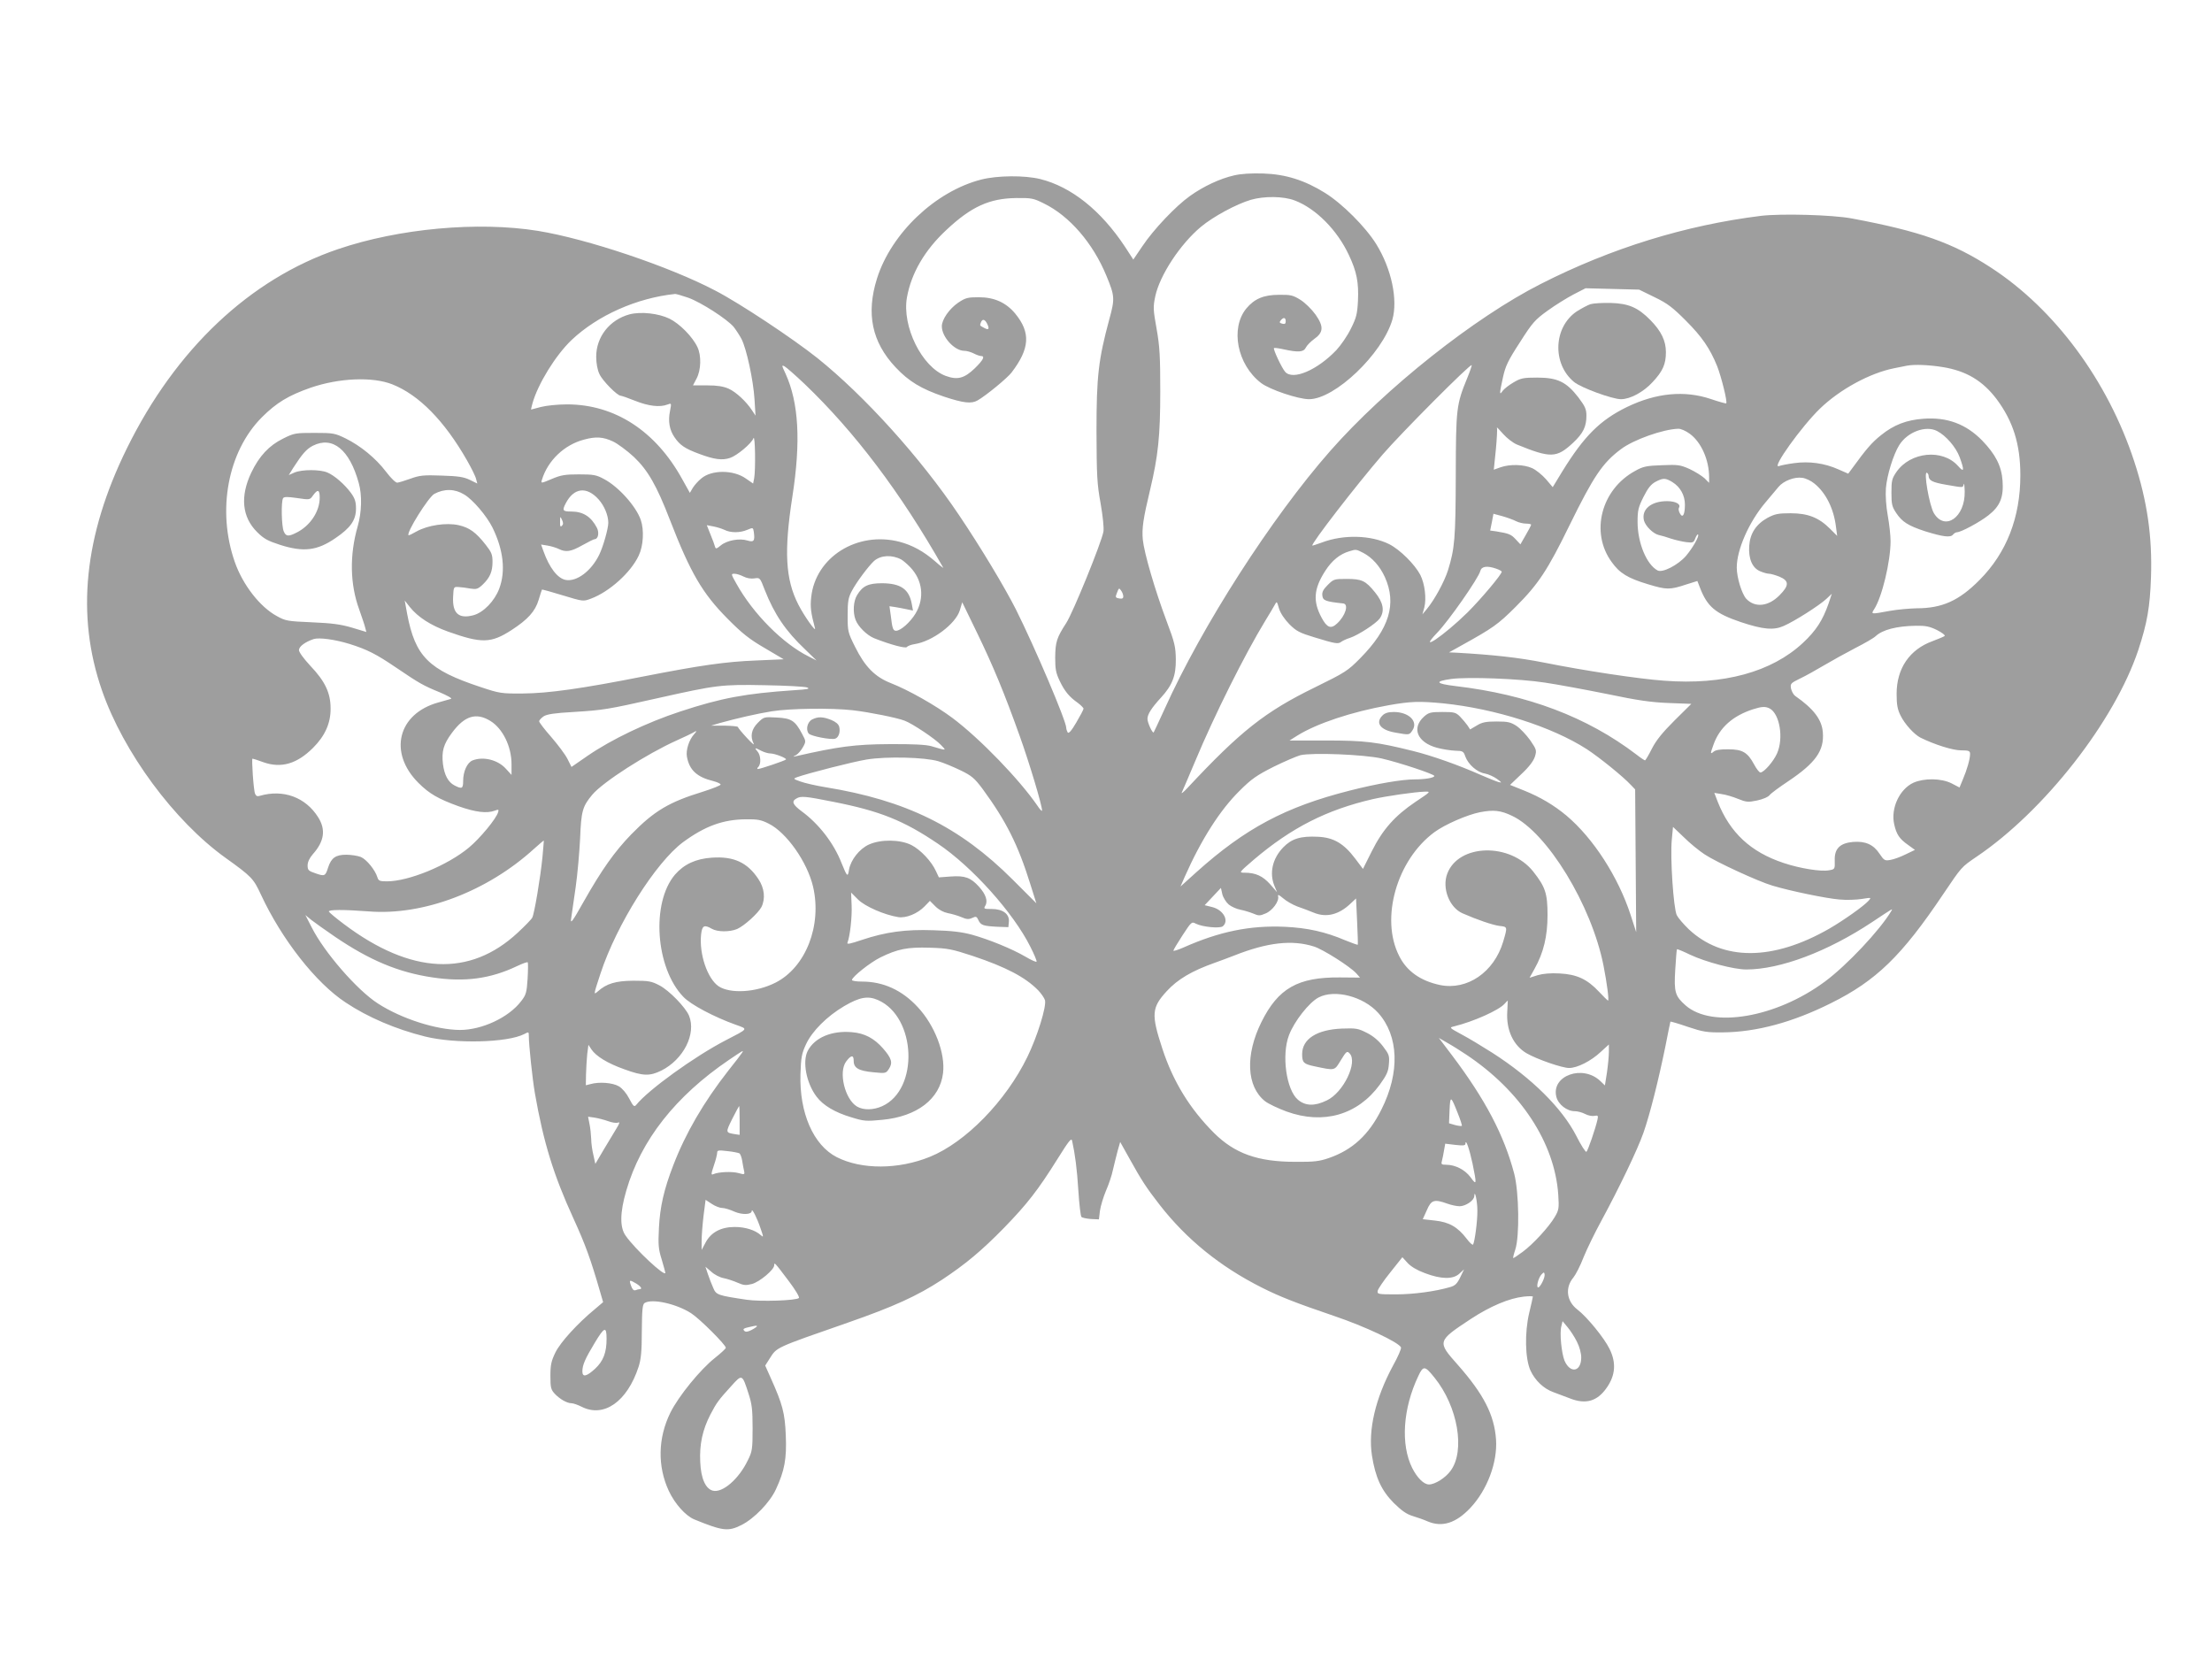 <?xml version="1.0" standalone="no"?>
<!DOCTYPE svg PUBLIC "-//W3C//DTD SVG 20010904//EN"
 "http://www.w3.org/TR/2001/REC-SVG-20010904/DTD/svg10.dtd">
<svg version="1.0" xmlns="http://www.w3.org/2000/svg"
 width="1280pt" height="960pt" viewBox="0 0 1280 960"
 preserveAspectRatio="xMidYMid meet">
<g transform="translate(0,960) scale(0.1,-0.1)"
fill="#9e9e9e" stroke="none">
<path d="M7141 8585 c-80 -18 -177 -63 -255 -119 -82 -58 -211 -194 -275 -290
l-53 -78 -48 74 c-139 210 -310 347 -491 392 -91 22 -246 21 -341 -3 -265 -68
-520 -310 -603 -572 -64 -204 -30 -368 107 -514 77 -82 148 -125 280 -170 112
-37 159 -43 195 -22 49 28 173 130 197 162 105 138 111 230 21 340 -53 64
-121 95 -211 95 -64 0 -77 -3 -120 -32 -51 -35 -94 -97 -94 -136 0 -62 73
-142 130 -142 14 0 38 -7 54 -15 15 -8 35 -15 42 -15 26 0 14 -23 -35 -71 -61
-59 -101 -69 -169 -44 -138 52 -253 286 -224 453 25 141 103 275 229 392 143
134 248 182 403 184 88 1 100 -1 160 -31 148 -72 284 -229 362 -418 49 -118
50 -133 17 -253 -63 -234 -74 -329 -74 -647 1 -257 3 -305 24 -419 13 -76 20
-143 16 -163 -12 -65 -176 -468 -215 -528 -55 -85 -63 -109 -64 -200 0 -67 4
-89 26 -135 29 -61 56 -93 106 -128 17 -13 32 -28 32 -33 0 -5 -19 -41 -42
-80 -28 -48 -44 -66 -50 -57 -4 7 -8 19 -8 26 0 40 -181 465 -292 687 -66 130
-206 363 -329 545 -223 332 -546 689 -819 908 -142 113 -449 317 -590 390
-266 140 -744 300 -1027 346 -347 56 -806 14 -1158 -106 -509 -173 -939 -579
-1221 -1153 -248 -504 -295 -966 -144 -1400 124 -358 418 -756 715 -969 152
-109 162 -120 205 -213 121 -260 318 -511 490 -624 129 -86 291 -155 460 -197
174 -43 475 -36 573 14 26 14 27 13 27 -8 0 -55 21 -251 35 -333 50 -286 108
-474 223 -725 71 -156 100 -236 156 -430 l16 -55 -47 -40 c-101 -83 -200 -192
-229 -251 -24 -50 -29 -71 -29 -136 0 -68 3 -79 25 -103 29 -31 71 -55 97 -55
10 0 36 -9 58 -20 129 -66 264 29 330 230 14 43 19 89 19 208 1 124 4 154 16
162 43 27 183 -4 269 -59 50 -32 201 -183 201 -200 0 -5 -28 -31 -62 -58 -85
-67 -211 -221 -259 -318 -72 -146 -75 -310 -9 -452 35 -75 97 -144 147 -165
166 -68 197 -71 273 -33 74 37 165 131 200 207 50 108 63 177 57 313 -5 128
-19 180 -87 331 l-32 72 26 41 c42 66 29 60 451 207 267 93 403 155 545 248
136 90 229 167 361 302 133 137 196 218 308 397 67 107 81 125 85 105 17 -77
28 -160 36 -287 5 -79 13 -148 18 -153 5 -5 30 -10 55 -12 l46 -2 6 50 c4 28
20 80 35 116 16 36 34 90 40 120 7 30 19 79 27 109 l15 53 52 -93 c72 -130 99
-171 175 -269 156 -201 351 -359 591 -480 107 -54 200 -90 420 -165 178 -60
375 -153 387 -182 3 -7 -18 -55 -47 -107 -101 -188 -144 -370 -121 -519 20
-126 54 -201 126 -274 46 -45 74 -65 111 -76 27 -8 66 -22 86 -31 83 -35 163
-10 246 78 98 104 158 264 149 396 -10 142 -71 262 -222 433 -119 134 -119
136 75 264 114 75 224 121 308 130 28 3 52 3 52 0 0 -3 -9 -45 -21 -94 -27
-114 -24 -264 7 -333 27 -59 77 -106 133 -126 25 -9 67 -25 93 -35 94 -38 162
-18 217 63 49 71 54 143 15 222 -31 64 -131 186 -186 228 -63 48 -73 127 -23
186 13 16 40 68 59 118 20 49 66 143 102 209 104 192 210 413 244 510 38 108
88 309 127 500 15 77 28 141 29 143 1 2 46 -11 101 -30 87 -29 109 -33 203
-32 194 2 403 58 625 169 262 130 410 274 649 630 108 160 105 157 193 217
393 265 800 786 937 1198 51 155 67 247 73 420 8 235 -22 441 -97 670 -153
467 -460 882 -830 1122 -220 143 -409 210 -805 284 -112 21 -407 29 -525 15
-435 -54 -865 -186 -1274 -394 -383 -194 -899 -603 -1219 -967 -340 -387 -742
-1013 -958 -1493 -33 -72 -61 -132 -63 -135 -7 -7 -36 56 -36 78 0 27 23 63
78 123 66 72 87 126 86 222 -1 71 -6 96 -53 220 -69 184 -130 395 -138 472 -6
65 2 121 42 288 47 197 59 313 59 570 0 201 -3 260 -21 361 -20 112 -21 127
-8 189 26 122 144 302 265 403 71 59 204 131 289 156 77 22 188 21 253 -4 122
-46 247 -172 314 -317 45 -95 57 -158 52 -264 -4 -76 -9 -97 -41 -161 -20 -41
-58 -96 -84 -124 -111 -116 -251 -176 -296 -126 -19 21 -71 131 -65 138 3 2
27 -1 54 -7 86 -19 117 -17 130 9 6 13 28 35 47 49 56 39 58 73 10 142 -23 32
-61 69 -88 86 -43 27 -57 30 -124 29 -89 0 -142 -23 -189 -79 -94 -115 -53
-325 85 -431 49 -38 215 -94 278 -94 149 0 424 262 482 460 33 115 -5 295 -93
437 -62 100 -197 235 -297 297 -117 73 -228 108 -357 112 -68 2 -127 -1 -169
-11z m2434 -705 c75 -36 105 -60 180 -135 93 -93 140 -161 182 -265 24 -62 60
-206 52 -214 -2 -2 -42 9 -89 25 -152 51 -315 36 -485 -46 -156 -76 -248 -168
-374 -372 l-56 -92 -39 46 c-22 25 -58 54 -80 64 -49 22 -128 24 -183 5 l-39
-14 12 117 c6 64 9 121 6 126 -2 6 14 -11 36 -36 22 -25 58 -52 79 -61 196
-80 230 -79 325 9 59 55 78 94 78 157 0 38 -7 54 -47 107 -69 89 -120 114
-238 114 -80 0 -95 -3 -137 -28 -26 -15 -54 -37 -63 -49 -19 -28 -19 -17 2 78
14 65 29 97 98 203 73 115 88 131 160 183 44 32 112 74 150 94 l70 36 155 -4
155 -4 90 -44z m-5592 -3 c75 -27 223 -123 262 -168 14 -18 35 -50 46 -71 29
-57 68 -237 75 -348 l6 -95 -20 30 c-33 51 -93 107 -136 126 -29 13 -65 19
-123 19 l-83 0 21 40 c26 49 28 133 5 181 -28 60 -103 136 -162 165 -64 31
-166 42 -231 25 -115 -31 -193 -130 -193 -245 0 -37 7 -77 19 -101 17 -38 103
-125 123 -125 5 0 43 -13 85 -30 76 -30 141 -38 185 -21 24 9 24 9 15 -38 -12
-58 -3 -109 26 -151 31 -46 61 -66 142 -96 88 -33 134 -39 179 -24 40 13 124
83 136 114 10 25 13 -184 4 -232 l-6 -30 -42 29 c-72 51 -198 51 -257 1 -18
-14 -40 -39 -50 -55 l-17 -29 -43 77 c-154 281 -391 435 -668 435 -53 0 -121
-7 -151 -15 -30 -8 -56 -15 -57 -15 -1 0 3 16 8 35 31 112 133 278 226 367
151 143 378 244 600 267 7 0 41 -10 76 -22z m3457 -136 c0 -14 -5 -18 -20 -14
-16 4 -18 8 -9 19 16 20 29 17 29 -5z m-1730 -10 c17 -33 13 -43 -12 -30 -30
16 -29 14 -22 33 8 21 21 20 34 -3z m-1056 -351 c292 -279 558 -631 804 -1065
4 -5 -18 11 -47 37 -67 58 -131 93 -206 113 -245 63 -487 -89 -511 -322 -6
-55 -2 -89 22 -178 8 -29 -63 71 -96 136 -75 146 -84 308 -35 624 50 321 37
544 -39 712 -23 49 -24 52 -6 43 11 -6 62 -51 114 -100z m3837 34 c-64 -156
-66 -176 -67 -564 -1 -366 -6 -424 -45 -550 -21 -66 -78 -171 -123 -225 l-25
-30 11 40 c13 51 3 136 -23 188 -32 61 -117 146 -180 178 -106 53 -265 57
-389 10 -30 -11 -55 -19 -56 -18 -9 9 251 346 407 527 106 123 507 526 515
517 2 -1 -9 -34 -25 -73z m2750 62 c137 -22 232 -79 313 -186 95 -128 137
-260 137 -440 0 -245 -80 -449 -236 -606 -119 -120 -216 -164 -365 -164 -41
-1 -111 -7 -155 -15 -108 -20 -109 -20 -91 8 46 69 96 277 96 396 0 31 -7 97
-16 146 -10 56 -14 116 -11 160 6 74 43 195 77 249 47 76 153 116 219 82 52
-27 109 -93 131 -152 28 -77 26 -91 -10 -50 -89 100 -275 82 -356 -35 -26 -38
-29 -50 -29 -119 0 -67 3 -82 28 -119 34 -51 69 -73 166 -105 103 -32 147 -38
162 -20 6 8 17 14 23 14 23 0 133 59 182 98 68 53 89 105 82 200 -6 86 -41
153 -118 233 -93 95 -202 136 -339 126 -98 -7 -172 -35 -246 -95 -53 -42 -85
-79 -170 -196 l-20 -27 -57 25 c-80 36 -170 48 -256 36 -38 -5 -77 -13 -88
-17 -46 -17 132 231 238 333 115 111 288 205 428 233 30 6 64 13 75 15 43 8
124 5 206 -8z m-8971 -100 c154 -61 301 -210 433 -441 25 -44 49 -92 52 -107
l7 -26 -43 21 c-35 17 -66 22 -164 25 -104 4 -128 1 -180 -18 -33 -12 -67 -22
-76 -23 -9 -1 -37 26 -65 63 -59 78 -147 150 -234 193 -62 30 -71 32 -180 32
-110 0 -118 -1 -182 -33 -81 -40 -138 -101 -184 -197 -65 -137 -54 -257 34
-344 39 -39 62 -51 133 -74 135 -43 214 -34 320 39 87 59 119 104 119 171 0
39 -6 58 -28 89 -37 51 -97 103 -138 120 -43 18 -145 18 -189 0 l-34 -15 26
42 c53 82 77 109 114 128 114 57 212 -23 265 -216 20 -71 17 -169 -6 -250 -48
-167 -45 -336 9 -483 15 -43 31 -89 34 -103 l7 -26 -83 25 c-64 19 -115 26
-232 31 -141 6 -153 8 -203 36 -98 53 -197 181 -243 312 -105 299 -41 640 156
838 85 85 155 127 284 172 164 56 357 64 471 19z m7508 -286 c66 -48 112 -151
112 -252 l0 -32 -27 27 c-16 14 -54 38 -86 53 -54 24 -67 26 -160 22 -89 -3
-109 -7 -155 -33 -197 -107 -261 -356 -136 -527 46 -65 94 -94 211 -129 106
-32 125 -33 221 -1 l64 20 14 -36 c43 -113 90 -152 238 -202 129 -43 190 -48
248 -22 62 27 205 118 246 156 l32 30 -19 -57 c-34 -97 -72 -156 -148 -227
-181 -169 -460 -245 -803 -219 -151 11 -462 58 -696 105 -147 29 -293 45 -504
57 l-45 2 70 39 c184 102 213 122 316 225 131 131 184 211 311 471 140 285
191 361 298 441 73 55 243 115 331 118 14 1 44 -12 67 -29z m-6232 -44 c28
-13 83 -54 122 -90 81 -77 132 -166 208 -363 119 -307 188 -426 334 -573 84
-85 127 -119 215 -170 l110 -65 -160 -7 c-178 -7 -323 -28 -655 -93 -355 -70
-547 -97 -695 -98 -124 -1 -135 1 -243 37 -303 100 -379 177 -426 424 l-14 77
29 -37 c48 -60 122 -107 222 -143 194 -69 248 -68 367 9 94 61 137 108 157
175 9 31 18 57 19 59 1 2 55 -13 120 -33 119 -36 119 -36 164 -19 107 40 231
152 276 249 27 56 32 148 12 206 -27 79 -129 193 -213 237 -44 24 -61 27 -145
27 -80 0 -105 -4 -158 -27 -62 -26 -63 -26 -56 -4 34 111 129 202 243 232 69
19 111 16 167 -10z m7614 -199 c1 -27 20 -38 101 -52 104 -18 97 -18 102 3 3
9 5 -10 6 -42 3 -149 -114 -231 -178 -126 -27 45 -62 248 -40 234 5 -3 9 -11
9 -17z m-661 -45 c66 -53 112 -144 125 -250 l7 -53 -41 41 c-65 65 -128 90
-229 90 -71 0 -90 -4 -132 -26 -67 -37 -102 -90 -107 -163 -5 -75 18 -128 64
-147 19 -8 41 -14 51 -14 10 0 37 -8 60 -17 57 -24 57 -51 0 -108 -64 -65
-142 -73 -192 -20 -26 29 -55 123 -55 181 0 103 70 262 164 374 30 36 65 78
78 93 28 34 92 59 137 52 19 -2 51 -17 70 -33z m-821 8 c45 -28 72 -76 72
-130 0 -58 -13 -81 -29 -51 -7 12 -9 26 -6 32 14 21 -17 39 -69 39 -92 0 -149
-48 -133 -112 9 -33 54 -77 86 -84 14 -3 46 -12 71 -21 25 -8 64 -17 87 -20
39 -5 44 -3 53 22 6 15 13 25 16 22 9 -8 -31 -78 -70 -124 -46 -53 -136 -99
-164 -84 -64 34 -116 160 -116 281 0 66 4 84 34 144 26 52 44 74 70 88 44 23
57 23 98 -2z m-6991 -72 c50 -30 129 -123 163 -191 63 -129 77 -251 39 -353
-27 -72 -91 -138 -149 -154 -86 -23 -123 11 -118 107 3 58 3 58 33 56 17 -1
47 -5 68 -9 33 -5 42 -3 69 22 43 41 58 76 58 133 0 42 -6 56 -39 98 -57 73
-95 100 -157 114 -71 16 -178 0 -243 -36 -24 -14 -45 -24 -47 -22 -14 14 115
220 149 239 58 31 119 30 174 -4z m777 -28 c33 -37 56 -92 56 -135 0 -33 -29
-136 -52 -184 -46 -95 -130 -158 -194 -147 -48 9 -95 71 -129 166 l-14 39 37
-6 c20 -3 49 -12 64 -19 42 -21 71 -17 138 21 34 19 66 35 71 35 20 0 28 37
13 66 -34 65 -80 94 -149 94 -49 0 -53 6 -31 48 47 90 121 99 190 22z m-1614
10 c0 -79 -54 -161 -132 -201 -49 -25 -63 -24 -76 6 -13 29 -16 173 -4 192 6
9 25 9 81 1 74 -11 74 -11 93 16 27 37 38 33 38 -14z m6923 -136 c16 -8 42
-14 58 -14 16 0 29 -3 29 -6 0 -4 -14 -31 -31 -60 l-31 -54 -27 29 c-27 29
-39 34 -112 46 l-36 5 10 49 9 48 52 -14 c28 -8 64 -21 79 -29z m-5521 -26
c-9 -9 -12 -4 -11 23 0 32 1 33 11 11 8 -17 8 -26 0 -34z m940 -24 c35 -18 90
-18 132 0 33 14 34 14 38 -12 7 -52 1 -61 -36 -50 -47 15 -120 1 -155 -28 -26
-21 -29 -22 -34 -6 -2 9 -14 41 -26 70 l-21 53 37 -7 c21 -4 50 -13 65 -20z
m3696 -133 c52 -27 97 -77 126 -141 69 -154 26 -298 -143 -469 -72 -73 -86
-82 -261 -168 -289 -141 -431 -253 -739 -583 -23 -25 -38 -36 -32 -25 5 11 40
92 77 180 110 264 289 622 407 815 22 36 46 76 53 89 12 23 13 23 25 -20 9
-28 31 -61 60 -91 40 -40 59 -50 145 -76 121 -37 137 -40 155 -26 8 6 31 17
51 23 48 16 151 83 172 112 30 43 21 92 -27 151 -55 68 -76 78 -165 78 -71 0
-75 -1 -109 -35 -26 -26 -34 -41 -31 -62 3 -28 18 -34 121 -45 33 -4 13 -71
-36 -116 -35 -33 -58 -25 -89 33 -52 96 -46 168 21 272 38 59 84 97 139 113
39 12 39 12 80 -9z m-2672 -39 c10 -6 33 -25 51 -44 72 -75 84 -179 31 -268
-31 -51 -86 -100 -113 -100 -17 0 -22 14 -30 85 l-8 57 34 -5 c19 -3 49 -9 68
-13 l34 -7 -7 39 c-16 85 -64 118 -171 119 -80 0 -113 -15 -145 -68 -22 -35
-26 -100 -9 -144 15 -39 64 -88 107 -106 93 -37 183 -61 190 -51 4 6 25 14 46
17 102 16 236 117 260 195 l14 47 85 -175 c95 -196 159 -351 247 -597 55 -153
130 -402 130 -433 0 -7 -12 5 -27 28 -103 150 -331 387 -491 507 -99 74 -255
162 -357 202 -92 36 -150 95 -207 210 -42 84 -43 90 -43 182 0 82 4 103 24
141 26 50 97 145 129 174 39 34 104 37 158 8z m3443 -53 c17 -6 31 -14 31 -17
0 -16 -119 -157 -197 -235 -137 -135 -295 -242 -177 -119 67 69 240 317 250
358 7 27 39 32 93 13z m-4357 -45 c19 -10 44 -14 63 -11 32 5 33 5 60 -66 56
-142 121 -238 234 -345 l66 -64 -45 23 c-148 73 -322 247 -419 422 -31 55 -32
57 -11 57 11 0 35 -7 52 -16z m2198 -115 c0 -12 -6 -15 -24 -12 -22 4 -23 7
-12 34 10 27 12 28 23 12 7 -9 13 -24 13 -34z m4709 -195 c29 -15 49 -30 44
-34 -4 -4 -36 -17 -70 -30 -133 -48 -208 -158 -208 -305 0 -63 5 -90 23 -126
24 -49 78 -108 114 -127 83 -41 188 -74 236 -74 46 0 52 -3 52 -22 0 -28 -18
-91 -42 -147 l-19 -46 -46 24 c-60 30 -158 31 -220 4 -81 -37 -133 -148 -112
-241 13 -58 30 -84 80 -119 l40 -29 -54 -26 c-30 -15 -69 -29 -88 -32 -32 -6
-37 -3 -63 36 -35 53 -82 74 -154 68 -75 -7 -108 -39 -105 -108 1 -49 1 -50
-33 -56 -47 -9 -170 11 -262 42 -191 63 -311 175 -382 354 l-20 52 42 -7 c24
-3 67 -16 96 -28 47 -19 58 -20 110 -9 33 7 64 20 73 32 9 11 57 46 105 78
160 107 211 178 202 285 -6 74 -54 136 -160 210 -10 7 -20 26 -24 42 -5 29 -2
32 53 59 32 15 94 50 138 76 44 26 125 71 179 99 55 28 109 59 120 70 40 37
120 58 232 60 57 1 80 -4 123 -25z m-9184 -81 c101 -32 152 -58 267 -136 134
-91 159 -105 250 -142 45 -19 76 -36 68 -39 -8 -2 -41 -12 -74 -21 -234 -65
-290 -290 -115 -465 63 -63 115 -93 234 -136 97 -34 162 -42 208 -25 21 8 24
7 20 -7 -9 -37 -105 -153 -170 -207 -124 -103 -348 -195 -474 -195 -41 0 -49
3 -55 23 -13 43 -63 104 -96 118 -18 7 -56 13 -85 13 -60 0 -86 -18 -104 -73
-16 -51 -20 -53 -72 -35 -42 14 -47 19 -47 46 0 20 11 43 31 66 66 74 75 142
30 213 -73 116 -202 163 -337 124 -15 -5 -23 -1 -28 12 -9 20 -21 203 -15 203
3 0 32 -9 64 -21 103 -36 194 -9 287 84 69 69 102 143 101 228 0 89 -32 157
-117 246 -38 41 -66 79 -66 91 0 21 35 47 85 64 32 10 123 -2 210 -29z m6915
-223 c74 -11 236 -41 360 -66 177 -37 253 -48 356 -52 l131 -5 -97 -96 c-70
-70 -106 -114 -131 -163 -19 -38 -37 -68 -40 -68 -3 0 -26 15 -50 34 -285 217
-629 347 -1047 396 -115 14 -123 27 -25 41 96 13 395 2 543 -21z m-4270 -28
c20 -8 5 -11 -75 -16 -282 -19 -421 -45 -658 -123 -195 -64 -399 -162 -536
-256 l-94 -65 -23 46 c-13 26 -56 83 -94 127 -39 44 -70 85 -70 91 0 7 12 19
26 29 19 12 63 19 172 25 175 11 194 14 488 80 340 76 367 80 619 75 121 -2
231 -8 245 -13z m3681 -92 c301 -31 629 -135 831 -265 72 -47 211 -159 256
-208 l24 -25 3 -413 3 -413 -32 99 c-72 221 -216 444 -371 575 -72 60 -150
107 -247 146 l-80 32 66 63 c45 42 70 76 78 101 11 36 9 41 -27 94 -22 31 -57
68 -79 83 -34 22 -50 26 -115 26 -61 0 -84 -4 -115 -23 l-39 -23 -15 23 c-9
13 -28 35 -43 51 -25 25 -34 27 -103 27 -68 0 -79 -3 -106 -27 -73 -66 -39
-149 75 -180 33 -9 81 -16 106 -17 43 -1 48 -3 58 -33 17 -47 69 -92 113 -99
21 -4 52 -18 70 -31 30 -22 30 -24 8 -18 -14 4 -60 23 -102 41 -126 56 -281
111 -390 138 -213 53 -280 61 -505 61 l-211 0 46 29 c113 70 314 137 527 175
130 23 178 24 316 11z m1890 -30 c58 -32 81 -172 42 -260 -21 -47 -76 -110
-96 -110 -7 0 -23 21 -37 47 -37 69 -67 87 -148 87 -45 1 -75 -4 -85 -13 -21
-17 -21 -14 -2 39 35 100 112 168 230 206 50 16 71 17 96 4z m-5306 -10 c95
-11 254 -43 299 -60 44 -16 179 -106 211 -141 33 -34 36 -34 -55 -7 -31 9
-107 13 -245 12 -197 -1 -294 -14 -540 -70 -18 -4 -18 -3 2 7 11 6 29 27 39
45 19 34 18 35 -5 78 -40 76 -62 90 -147 94 -73 4 -74 4 -109 -31 -37 -37 -45
-78 -24 -120 6 -12 -11 3 -39 33 -28 30 -51 58 -52 63 0 4 -35 7 -77 8 l-78 0
50 15 c105 29 215 54 301 68 108 17 345 20 469 6z m-2097 -62 c71 -44 122
-147 122 -250 l0 -62 -33 36 c-46 51 -130 72 -192 48 -31 -12 -55 -63 -55
-120 0 -44 -7 -47 -50 -25 -37 19 -59 61 -67 125 -8 73 3 113 52 179 73 99
140 120 223 69z m1179 -76 c-30 -33 -49 -93 -42 -131 14 -77 58 -118 153 -141
23 -6 42 -15 42 -20 0 -5 -46 -23 -102 -41 -196 -60 -282 -111 -415 -247 -96
-99 -170 -203 -277 -392 -65 -116 -76 -129 -71 -95 3 22 15 103 26 180 11 77
22 205 26 285 6 156 14 184 70 251 62 74 315 236 488 314 44 20 87 40 95 45
23 14 25 12 7 -8z m389 -97 c16 -8 39 -15 52 -15 26 0 97 -28 90 -35 -6 -7
-149 -55 -162 -55 -6 0 -5 5 2 12 17 17 15 68 -5 90 -20 22 -14 23 23 3z
m3589 -44 c104 -24 305 -91 305 -101 0 -11 -54 -20 -114 -20 -73 0 -220 -25
-376 -65 -371 -94 -604 -218 -887 -472 l-92 -83 24 55 c96 217 205 388 319
500 68 68 99 89 196 138 63 31 133 61 155 67 70 16 368 4 470 -19z m-2565 -16
c30 -9 88 -33 129 -53 64 -31 80 -45 126 -106 137 -187 206 -324 277 -552 l35
-111 -136 136 c-307 307 -618 460 -1086 536 -55 9 -120 24 -144 33 -40 14 -42
16 -21 24 63 23 326 90 405 103 117 19 338 13 415 -10z m2761 -235 c-120 -81
-190 -160 -253 -286 l-51 -102 -46 61 c-65 86 -124 121 -215 125 -100 5 -152
-11 -201 -62 -62 -64 -81 -149 -50 -223 l15 -36 -40 46 c-43 48 -84 67 -149
67 -33 0 -32 1 55 76 218 185 421 288 689 350 80 18 241 41 298 43 38 1 38 1
-52 -59z m-3368 0 c269 -53 406 -108 604 -242 199 -134 437 -400 535 -596 23
-45 39 -84 36 -87 -3 -3 -32 10 -64 29 -77 45 -209 99 -309 127 -59 16 -118
23 -222 26 -164 6 -278 -10 -416 -56 -68 -23 -88 -27 -83 -16 15 39 27 150 24
216 l-3 74 40 -40 c40 -40 152 -89 233 -102 45 -7 111 20 151 61 l32 33 32
-32 c20 -20 47 -34 72 -39 22 -4 57 -14 78 -23 30 -13 42 -14 62 -5 23 11 27
9 37 -13 13 -29 29 -34 113 -38 l60 -2 3 31 c4 45 -35 74 -99 74 -45 0 -48 1
-38 18 17 27 4 67 -36 111 -48 53 -81 65 -164 59 l-68 -5 -17 36 c-25 56 -89
124 -142 151 -66 33 -177 34 -246 3 -55 -25 -105 -89 -115 -145 -7 -46 -11
-42 -43 37 -45 116 -132 228 -232 301 -51 38 -59 57 -30 73 26 16 50 14 215
-19z m3927 -81 c203 -96 460 -517 529 -867 20 -102 33 -202 26 -202 -2 0 -26
23 -52 51 -68 73 -129 101 -228 106 -52 3 -96 -1 -127 -10 l-47 -15 29 52 c52
93 75 188 75 311 0 126 -13 163 -83 252 -134 168 -431 161 -497 -12 -32 -83
11 -196 88 -230 84 -37 175 -68 214 -73 47 -5 47 -4 21 -92 -53 -176 -208
-282 -365 -250 -113 24 -193 80 -237 169 -110 217 -13 556 205 716 60 44 188
100 263 115 79 15 119 11 186 -21z m-4302 -45 c103 -51 223 -221 257 -365 52
-224 -42 -466 -217 -555 -112 -57 -262 -66 -330 -21 -65 45 -113 187 -101 300
6 52 18 58 63 32 32 -18 101 -19 145 -1 41 18 121 90 141 127 24 48 18 110
-18 163 -63 95 -142 132 -269 123 -92 -6 -161 -38 -213 -98 -139 -163 -113
-540 48 -707 42 -45 178 -117 304 -162 72 -26 76 -20 -61 -91 -177 -92 -444
-284 -515 -372 -12 -14 -17 -10 -41 36 -16 31 -40 59 -60 71 -36 21 -114 27
-163 13 l-28 -7 1 62 c1 35 4 88 7 118 l7 54 17 -26 c27 -40 93 -81 192 -116
107 -39 146 -40 213 -7 129 65 203 213 160 318 -21 49 -114 145 -171 175 -46
24 -61 27 -151 27 -102 -1 -155 -16 -207 -63 -24 -20 -24 -20 17 105 93 283
319 642 478 760 127 93 231 131 363 132 67 1 89 -3 132 -25z m5416 -178 c68
-45 311 -157 393 -181 103 -31 312 -74 386 -80 40 -4 98 -2 130 3 56 9 57 9
40 -10 -28 -31 -142 -112 -228 -162 -326 -187 -616 -188 -813 -3 -30 29 -61
65 -69 81 -19 38 -39 331 -29 437 l7 74 63 -60 c34 -34 88 -78 120 -99z
m-6725 -16 c-12 -120 -47 -328 -59 -350 -5 -10 -43 -49 -84 -87 -277 -258
-618 -242 -1005 49 -47 35 -86 68 -88 73 -4 12 86 12 232 1 315 -25 685 116
955 362 30 27 56 49 57 48 0 0 -3 -44 -8 -96z m3971 -274 c16 -13 46 -26 67
-30 21 -4 54 -14 74 -22 32 -14 40 -14 72 0 40 16 80 71 73 99 -3 13 4 10 29
-11 18 -16 55 -37 81 -47 27 -9 71 -26 98 -37 72 -29 144 -11 212 54 l31 29 6
-132 c4 -73 5 -134 4 -136 -2 -1 -34 10 -73 26 -115 49 -219 72 -349 78 -201
9 -378 -27 -587 -120 -32 -14 -58 -22 -58 -18 0 5 24 44 53 89 51 78 53 80 77
67 38 -19 138 -29 156 -15 38 32 3 95 -61 111 l-44 11 47 50 47 50 8 -36 c5
-20 22 -47 37 -60z m3834 -38 c-65 -110 -258 -315 -384 -408 -282 -209 -653
-272 -806 -138 -61 54 -68 77 -60 207 4 64 8 117 10 118 2 2 36 -12 77 -32 90
-42 252 -85 324 -85 196 0 470 103 728 274 125 83 121 81 111 64z m-9005 -149
c202 -137 368 -206 564 -235 187 -28 335 -8 490 66 32 15 59 25 61 21 2 -3 2
-46 -1 -95 -5 -79 -9 -93 -37 -129 -72 -95 -227 -167 -355 -167 -137 1 -338
65 -474 153 -119 76 -311 296 -384 442 l-36 70 34 -28 c19 -15 81 -59 138 -98z
m5664 -56 c52 -16 208 -115 245 -155 l22 -25 -117 1 c-243 2 -357 -63 -454
-259 -94 -190 -86 -372 21 -457 19 -15 76 -42 125 -60 213 -77 411 -20 539
155 41 57 50 77 53 120 4 48 1 56 -34 102 -25 33 -57 60 -93 78 -51 26 -62 28
-145 25 -145 -6 -230 -60 -230 -148 0 -49 9 -57 70 -70 123 -26 116 -27 154
35 31 51 36 55 50 40 50 -50 -35 -228 -132 -273 -70 -34 -123 -32 -166 4 -68
57 -96 260 -52 374 30 80 117 190 171 218 94 49 259 6 345 -89 119 -133 127
-344 19 -559 -73 -147 -168 -234 -304 -281 -55 -19 -85 -23 -195 -22 -217 0
-350 48 -470 167 -140 140 -237 298 -299 488 -65 198 -62 237 25 332 63 69
146 118 279 165 30 11 80 29 110 41 194 77 337 93 463 53z m-1973 -55 c191
-64 304 -123 378 -199 18 -19 35 -44 39 -57 9 -37 -44 -209 -102 -328 -124
-255 -357 -494 -564 -578 -182 -74 -395 -75 -539 -2 -135 69 -217 256 -210
481 3 96 7 118 32 172 35 76 121 162 221 221 89 52 137 61 196 35 222 -98 238
-517 24 -614 -51 -23 -109 -24 -146 -2 -70 42 -108 199 -63 260 29 39 44 40
44 4 0 -41 28 -58 116 -66 69 -7 71 -6 88 20 23 35 16 61 -35 119 -51 58 -106
87 -178 93 -118 11 -217 -31 -257 -108 -32 -62 -8 -188 52 -266 37 -49 105
-90 199 -118 74 -23 87 -24 180 -15 202 19 334 121 352 270 14 116 -48 277
-147 383 -91 98 -199 147 -322 147 -32 0 -58 4 -58 9 0 18 106 102 165 131
100 49 157 60 285 56 104 -3 128 -8 250 -48z m3092 -322 c-7 -106 35 -196 112
-241 61 -35 205 -85 246 -85 47 0 127 40 184 94 l46 42 0 -42 c0 -24 -5 -77
-11 -119 l-12 -76 -26 25 c-102 98 -286 32 -255 -91 11 -44 61 -83 106 -83 16
0 43 -7 60 -16 17 -9 41 -14 54 -11 21 4 23 1 18 -22 -12 -53 -56 -181 -64
-186 -5 -3 -32 39 -59 93 -83 161 -257 333 -484 479 -58 37 -139 86 -179 107
-72 39 -73 40 -43 47 113 28 258 93 291 130 10 11 18 19 19 19 0 0 -1 -29 -3
-64z m-237 -249 c314 -209 511 -509 532 -809 5 -80 4 -89 -20 -130 -34 -58
-127 -159 -186 -202 -27 -20 -51 -36 -54 -36 -3 0 2 21 11 48 26 77 22 333 -6
441 -59 223 -167 429 -361 686 l-75 99 50 -29 c27 -15 76 -46 109 -68z m-4191
11 c-4 -7 -40 -54 -80 -104 -143 -183 -247 -362 -318 -547 -54 -140 -77 -240
-83 -363 -5 -96 -3 -122 16 -182 11 -38 21 -73 21 -77 0 -27 -175 136 -230
215 -34 48 -33 133 4 260 85 293 285 547 596 758 83 56 84 57 74 40z m4142
-351 c15 -37 25 -69 23 -72 -3 -2 -21 0 -40 5 l-34 10 3 76 c4 86 7 85 48 -19z
m-4156 -41 l0 -83 -27 4 c-55 9 -55 9 -16 88 21 41 39 75 40 75 2 0 3 -38 3
-84z m-763 -3 c23 -9 50 -13 59 -9 12 5 10 -4 -10 -36 -14 -24 -48 -79 -74
-123 l-47 -80 -11 50 c-7 28 -13 70 -13 95 -1 25 -5 64 -10 87 l-8 41 36 -5
c20 -3 55 -12 78 -20z m5004 -246 c25 -122 24 -128 -11 -80 -32 44 -89 73
-141 73 -28 0 -31 3 -25 23 3 12 9 39 12 60 l7 39 58 -7 c46 -5 59 -4 59 7 1
33 23 -31 41 -115z m-4242 59 c5 -4 13 -23 16 -44 3 -20 8 -47 11 -59 4 -20 2
-21 -33 -11 -37 10 -113 7 -144 -6 -15 -7 -15 -1 2 50 11 31 19 65 19 74 0 14
8 15 59 9 32 -3 64 -10 70 -13z m4270 -331 c1 -58 -15 -180 -25 -197 -3 -4
-20 11 -37 34 -52 68 -101 96 -183 105 l-71 8 24 53 c25 59 43 64 118 37 22
-8 54 -15 71 -15 35 0 84 33 85 58 2 44 18 -28 18 -83z m-4370 15 c14 0 46
-10 70 -21 46 -20 101 -18 101 4 1 18 30 -39 51 -101 18 -52 18 -54 1 -39 -32
29 -90 47 -150 47 -80 0 -138 -31 -169 -90 l-23 -43 0 52 c0 29 5 94 11 145
l12 93 35 -23 c19 -13 47 -24 61 -24z m4066 -377 c94 -36 164 -37 200 -3 l27
25 -22 -46 c-18 -37 -30 -49 -59 -57 -86 -25 -211 -42 -313 -42 -103 0 -109 1
-106 20 2 11 34 59 73 107 l70 88 30 -33 c19 -21 56 -43 100 -59z m-3680 -47
c37 -49 63 -92 58 -97 -15 -15 -224 -22 -303 -10 -168 25 -176 28 -193 69 -9
20 -23 56 -31 80 l-14 42 34 -29 c18 -17 50 -33 71 -37 21 -4 57 -16 80 -26
36 -16 49 -17 84 -8 45 12 129 83 129 108 0 20 2 18 85 -92z m4360 -5 c-8 -17
-19 -31 -24 -31 -13 0 0 53 18 74 14 15 16 16 19 3 2 -9 -4 -29 -13 -46z
m-5244 -8 c28 -17 38 -33 20 -33 -5 0 -16 -3 -24 -6 -10 -3 -18 5 -25 25 -13
36 -10 37 29 14z m5444 -337 c15 -29 25 -67 25 -91 0 -84 -64 -95 -97 -18 -17
43 -29 160 -18 199 l7 29 29 -35 c16 -19 41 -57 54 -84z m-4745 89 c0 -2 -14
-12 -31 -21 -22 -11 -34 -13 -42 -5 -11 11 -4 15 38 24 31 7 35 7 35 2z m-870
-73 c0 -79 -19 -128 -66 -172 -50 -46 -74 -51 -74 -16 0 37 15 72 73 168 55
91 67 95 67 20z m4791 -224 c135 -167 179 -423 93 -539 -30 -41 -90 -79 -125
-79 -30 0 -68 38 -97 95 -68 137 -54 344 35 532 29 62 38 61 94 -9z m-3970
-91 c20 -61 24 -92 24 -202 0 -121 -2 -134 -28 -186 -52 -108 -146 -189 -202
-175 -42 11 -69 70 -73 166 -5 102 13 186 59 275 35 67 46 83 122 166 61 68
62 68 98 -44z"/>
<path d="M9204 7840 c-18 -6 -53 -25 -80 -42 -135 -91 -143 -303 -16 -408 41
-34 222 -100 272 -100 53 0 130 41 183 99 59 63 77 104 77 173 0 66 -27 122
-90 186 -72 73 -126 96 -230 99 -47 1 -99 -2 -116 -7z"/>
<path d="M8000 5460 c-43 -43 -13 -84 73 -99 84 -15 82 -15 101 14 33 51 -22
105 -109 105 -32 0 -51 -6 -65 -20z"/>
<path d="M4700 5437 c-28 -14 -39 -59 -20 -82 13 -15 131 -38 154 -29 19 7 30
39 22 69 -4 15 -20 28 -46 39 -48 19 -76 20 -110 3z"/>
</g>
</svg>
